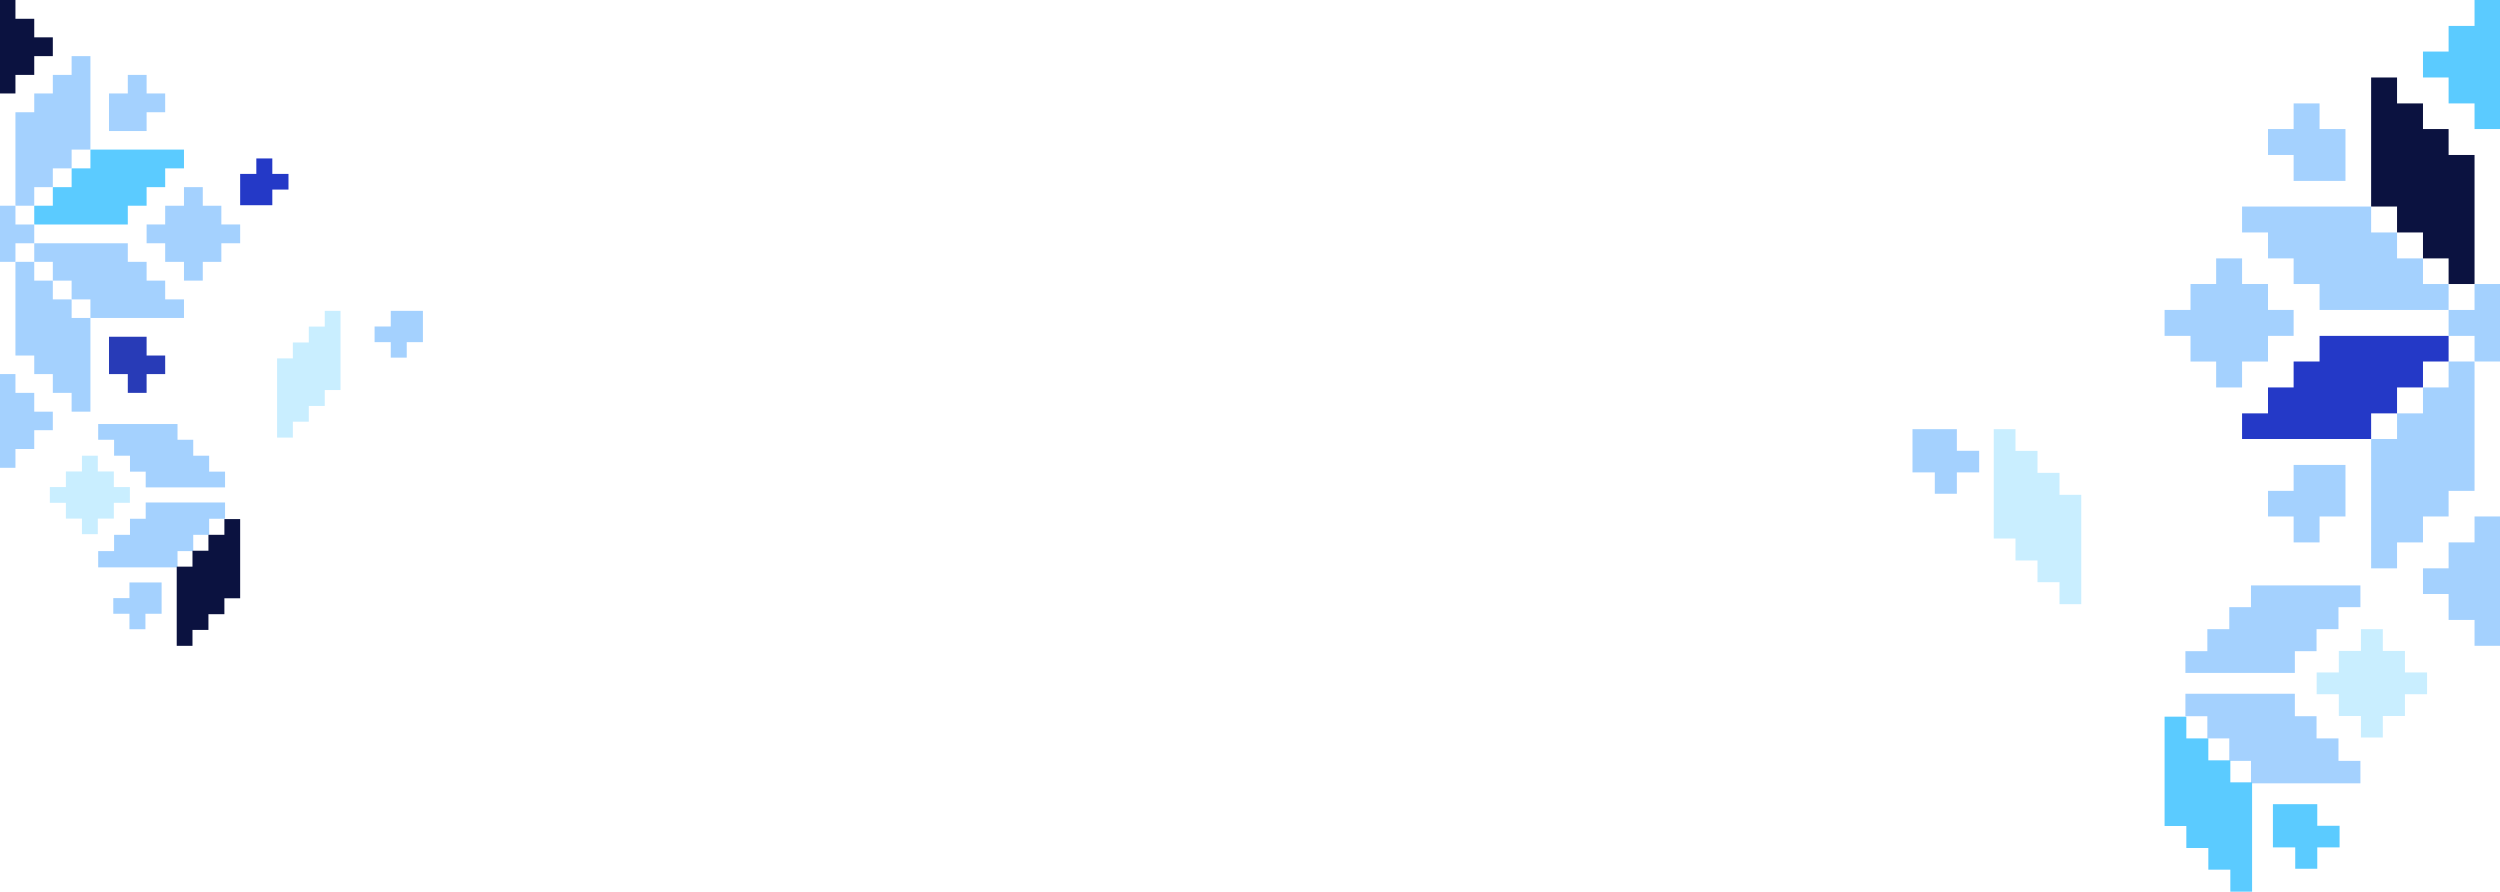 <?xml version="1.0" encoding="UTF-8"?> <svg xmlns="http://www.w3.org/2000/svg" width="1200" height="428" viewBox="0 0 1200 428" fill="none"><g clip-path="url(#clip0_2709_531)"><path d="M1150.58 111.582H1163.03V124.029H1175.33V136.33H1187.78V124.029V111.582V99.136V86.835V74.388H1175.33V61.941H1163.03V49.641H1150.58V37.194H1138.14V49.641V61.941V74.388V86.835V99.136H1150.58V111.582Z" fill="#0B1240"></path><path d="M1175.33 185.971H1163.03V198.418H1150.58V210.718H1138.14V223.165V235.612V247.912V260.359V272.806H1150.58V260.359H1163.03V247.912H1175.33V235.612H1187.78V223.165V210.718V198.418V185.971V173.524H1175.33V185.971Z" fill="#A4D1FE"></path><path d="M1163.03 136.33V124.029H1150.58V111.582H1138.14V99.136H1125.84H1113.39H1100.94H1088.64H1076.19V111.582H1088.64V124.029H1100.94V136.33H1113.39V148.777H1125.84H1138.14H1150.58H1163.03H1175.33V136.33H1163.03Z" fill="#A4D1FE"></path><path d="M1212.52 161.223V148.777H1200.22V136.33H1187.78V148.777H1175.33V161.223H1187.78V173.524H1200.22V161.223H1212.52Z" fill="#A4D1FE"></path><path d="M1100.94 86.835H1113.39H1125.83V74.388V61.941H1113.39V49.641H1100.94V61.941H1088.64V74.388H1100.94V86.835Z" fill="#A4D1FE"></path><path d="M1100.94 223.165V235.612H1088.64V247.912H1100.94V260.359H1113.39V247.912H1125.83V235.612V223.165H1113.39H1100.94Z" fill="#A4D1FE"></path><path d="M1150.58 198.418V185.971H1163.03V173.524H1175.33V161.223H1163.03H1150.58H1138.14H1125.84H1113.39V173.524H1100.94V185.971H1088.64V198.418H1076.19V210.718H1088.64H1100.94H1113.39H1125.84H1138.14V198.418H1150.58Z" fill="#2439C7"></path><path d="M1076.19 185.971V173.524H1088.64V161.223H1100.94V148.777H1088.64V136.33H1076.19V124.029H1063.75V136.33H1051.45V148.777H1039V161.223H1051.45V173.524H1063.75V185.971H1076.19Z" fill="#A4D1FE"></path><path d="M1212.52 260.359H1200.22V247.912H1187.78V260.359H1175.33V272.806H1163.03V285.106H1175.33V297.553H1187.78V310H1200.22V297.553H1212.52V285.106H1224.97V272.806H1212.52V260.359Z" fill="#A4D1FE"></path><path d="M1175.33 49.641H1187.78V61.941H1200.22V49.641H1212.52V37.194H1224.97V24.747H1212.52V12.447H1200.22V0H1187.78V12.447H1175.33V24.747H1163.03V37.194H1175.33V49.641Z" fill="#5BCBFF"></path></g><path d="M1059.53 343.782L1059.53 354.437L1070.06 354.437L1070.06 365.218L1080.47 365.218L1080.47 376L1091 376L1101.53 376L1111.94 376L1122.47 376L1133 376L1133 365.218L1122.47 365.218L1122.47 354.437L1111.94 354.437L1111.94 343.782L1101.53 343.782L1101.53 333L1091 333L1080.47 333L1070.06 333L1059.53 333L1049 333L1049 343.782L1059.53 343.782Z" fill="#A4D1FE"></path><path d="M1070.06 291.438L1070.06 302L1059.53 302L1059.53 312.562L1049 312.562L1049 323L1059.53 323L1070.06 323L1080.47 323L1091 323L1101.53 323L1101.53 312.562L1111.94 312.562L1111.94 302L1122.47 302L1122.47 291.438L1133 291.438L1133 281L1122.47 281L1111.94 281L1101.53 281L1091 281L1080.47 281L1080.47 291.438L1070.06 291.438Z" fill="#A4D1FE"></path><path d="M1091 406.748L1101.71 406.748L1101.71 417L1112.29 417L1112.29 406.748L1123 406.748L1123 396.374L1112.29 396.374L1112.29 386L1101.71 386L1091 386L1091 396.374L1091 406.748Z" fill="#5BCBFF"></path><path d="M918 226.748L928.709 226.748L928.709 237L939.291 237L939.291 226.748L950 226.748L950 216.374L939.291 216.374L939.291 206L928.709 206L918 206L918 216.374L918 226.748Z" fill="#A4D1FE"></path><path d="M1070.56 364.969L1060 364.969L1060 354.422L1049.44 354.422L1049.44 344L1039 344L1039 354.422L1039 364.969L1039 375.516L1039 385.938L1039 396.484L1049.44 396.484L1049.44 407.031L1060 407.031L1060 417.453L1070.56 417.453L1070.56 428L1081 428L1081 417.453L1081 407.031L1081 396.484L1081 385.938L1081 375.516L1070.56 375.516L1070.56 364.969Z" fill="#5BCBFF"></path><path d="M988.562 226.969L978 226.969L978 216.422L967.438 216.422L967.438 206L957 206L957 216.422L957 226.969L957 237.516L957 247.938L957 258.484L967.438 258.484L967.438 269.031L978 269.031L978 279.453L988.562 279.453L988.562 290L999 290L999 279.453L999 269.031L999 258.484L999 247.938L999 237.516L988.562 237.516L988.562 226.969Z" fill="#C9EEFF"></path><path d="M1122.63 312.449L1122.63 322.775L1112 322.775L1112 333.225L1122.63 333.225L1122.63 343.674L1133.25 343.674L1133.25 354L1143.75 354L1143.75 343.674L1154.37 343.674L1154.37 333.225L1165 333.225L1165 322.775L1154.37 322.775L1154.37 312.449L1143.75 312.449L1143.75 302L1133.25 302L1133.25 312.449L1122.63 312.449Z" fill="#C9EEFF"></path><g clip-path="url(#clip1_2709_531)"><path d="M34.378 80.819H25.354V89.834H16.437V98.743H7.413V89.834V80.819V71.804V62.895V53.879H16.437V44.864H25.354V35.955H34.378V26.94H43.402V35.955V44.864V53.879V62.895V71.804H34.378V80.819Z" fill="#A4D1FE"></path><path d="M16.437 134.698H25.354V143.714H34.378V152.623H43.402V161.638V170.653V179.563V188.578V197.593H34.378V188.578H25.354V179.563H16.437V170.653H7.413V161.638V152.623V143.714V134.698V125.683H16.437V134.698Z" fill="#A4D1FE"></path><path d="M25.354 98.743V89.834H34.378V80.819H43.402V71.804H52.32H61.344H70.368H79.286H88.31V80.819H79.286V89.834H70.368V98.743H61.344V107.759H52.32H43.402H34.378H25.354H16.436V98.743H25.354Z" fill="#5BCBFF"></path><path d="M-10.529 116.774V107.759H-1.611V98.743H7.413V107.759H16.436V116.774H7.413V125.683H-1.611V116.774H-10.529Z" fill="#A4D1FE"></path><path d="M70.368 62.895H61.344H52.32V53.879V44.864H61.344V35.955H70.368V44.864H79.286V53.879H70.368V62.895Z" fill="#A4D1FE"></path><path d="M70.368 161.638V170.653H79.286V179.563H70.368V188.578H61.344V179.563H52.32V170.653V161.638H61.344H70.368Z" fill="#283BB7"></path><path d="M34.378 143.714V134.698H25.354V125.683H16.436V116.774H25.354H34.378H43.402H52.32H61.344V125.683H70.368V134.698H79.286V143.714H88.31V152.623H79.286H70.368H61.344H52.32H43.402V143.714H34.378Z" fill="#A4D1FE"></path><path d="M88.31 134.698V125.683H79.286V116.774H70.368V107.759H79.286V98.743H88.31V89.834H97.334V98.743H106.251V107.759H115.275V116.774H106.251V125.683H97.334V134.698H88.31Z" fill="#A4D1FE"></path><path d="M-10.529 188.578H-1.611V179.563H7.413V188.578H16.437V197.593H25.355V206.502H16.437V215.517H7.413V224.533H-1.611V215.517H-10.529V206.502H-19.553V197.593H-10.529V188.578Z" fill="#A4D1FE"></path><path d="M16.437 35.955H7.413V44.864H-1.611V35.955H-10.529V26.94H-19.553V17.924H-10.529V9.015H-1.611V0H7.413V9.015H16.437V17.924H25.355V26.94H16.437V35.955Z" fill="#0B1240"></path></g><path d="M100.39 249.001L100.39 256.718L92.755 256.718L92.755 264.527L85.21 264.527L85.21 272.336L77.575 272.336L69.94 272.336L62.395 272.336L54.76 272.336L47.125 272.336L47.125 264.527L54.76 264.527L54.76 256.718L62.395 256.718L62.395 249.001L69.94 249.001L69.94 241.192L77.575 241.192L85.21 241.192L92.755 241.192L100.39 241.192L108.025 241.192L108.025 249.001L100.39 249.001Z" fill="#A4D1FE"></path><path d="M92.755 211.088L92.755 218.738L100.39 218.738L100.39 226.388L108.025 226.388L108.025 233.949L100.39 233.949L92.755 233.949L85.21 233.949L77.575 233.949L69.94 233.949L69.94 226.388L62.395 226.388L62.395 218.738L54.76 218.738L54.76 211.088L47.125 211.088L47.125 203.528L54.76 203.528L62.395 203.528L69.94 203.528L77.575 203.528L85.21 203.528L85.21 211.088L92.755 211.088Z" fill="#A4D1FE"></path><path d="M77.575 294.607L69.811 294.607L69.811 302.033L62.139 302.033L62.139 294.607L54.375 294.607L54.375 287.093L62.139 287.093L62.139 279.579L69.811 279.579L77.575 279.579L77.575 287.093L77.575 294.607Z" fill="#A4D1FE"></path><path d="M203 164.233L195.236 164.233L195.236 171.659L187.564 171.659L187.564 164.233L179.8 164.233L179.8 156.719L187.564 156.719L187.564 149.206L195.236 149.206L203 149.206L203 156.719L203 164.233Z" fill="#A4D1FE"></path><path d="M115.275 83.477L123.039 83.477L123.039 76.051L130.712 76.051L130.712 83.477L138.475 83.477L138.475 90.991L130.712 90.991L130.712 98.505L123.039 98.505L115.275 98.505L115.275 90.991L115.275 83.477Z" fill="#2439C7"></path><path d="M92.393 264.347L100.05 264.347L100.05 256.708L107.708 256.708L107.708 249.159L115.275 249.159L115.275 256.708L115.275 264.347L115.275 271.986L115.275 279.535L115.275 287.173L107.708 287.173L107.708 294.812L100.05 294.812L100.05 302.361L92.393 302.361L92.393 310L84.825 310L84.825 302.361L84.825 294.812L84.825 287.173L84.825 279.535L84.825 271.986L92.393 271.986L92.393 264.347Z" fill="#0B1240"></path><path d="M140.568 164.393L148.225 164.393L148.225 156.755L155.883 156.755L155.883 149.206L163.45 149.206L163.45 156.755L163.45 164.393L163.45 172.032L163.45 179.581L163.45 187.22L155.883 187.22L155.883 194.859L148.225 194.859L148.225 202.408L140.568 202.408L140.568 210.047L133 210.047L133 202.408L133 194.859L133 187.22L133 179.581L133 172.032L140.568 172.032L140.568 164.393Z" fill="#C9EEFF"></path><path d="M54.647 226.307L54.647 233.786L62.35 233.786L62.35 241.354L54.647 241.354L54.647 248.923L46.943 248.923L46.943 256.402L39.331 256.402L39.331 248.923L31.628 248.923L31.628 241.354L23.925 241.354L23.925 233.786L31.628 233.786L31.628 226.307L39.331 226.307L39.331 218.738L46.943 218.738L46.943 226.307L54.647 226.307Z" fill="#C9EEFF"></path><defs><clipPath id="clip0_2709_531"><rect width="310" height="310" fill="white" transform="translate(1039)"></rect></clipPath><clipPath id="clip1_2709_531"><rect width="224.75" height="224.533" fill="white" transform="matrix(-1 0 0 1 115.275 0)"></rect></clipPath></defs></svg> 